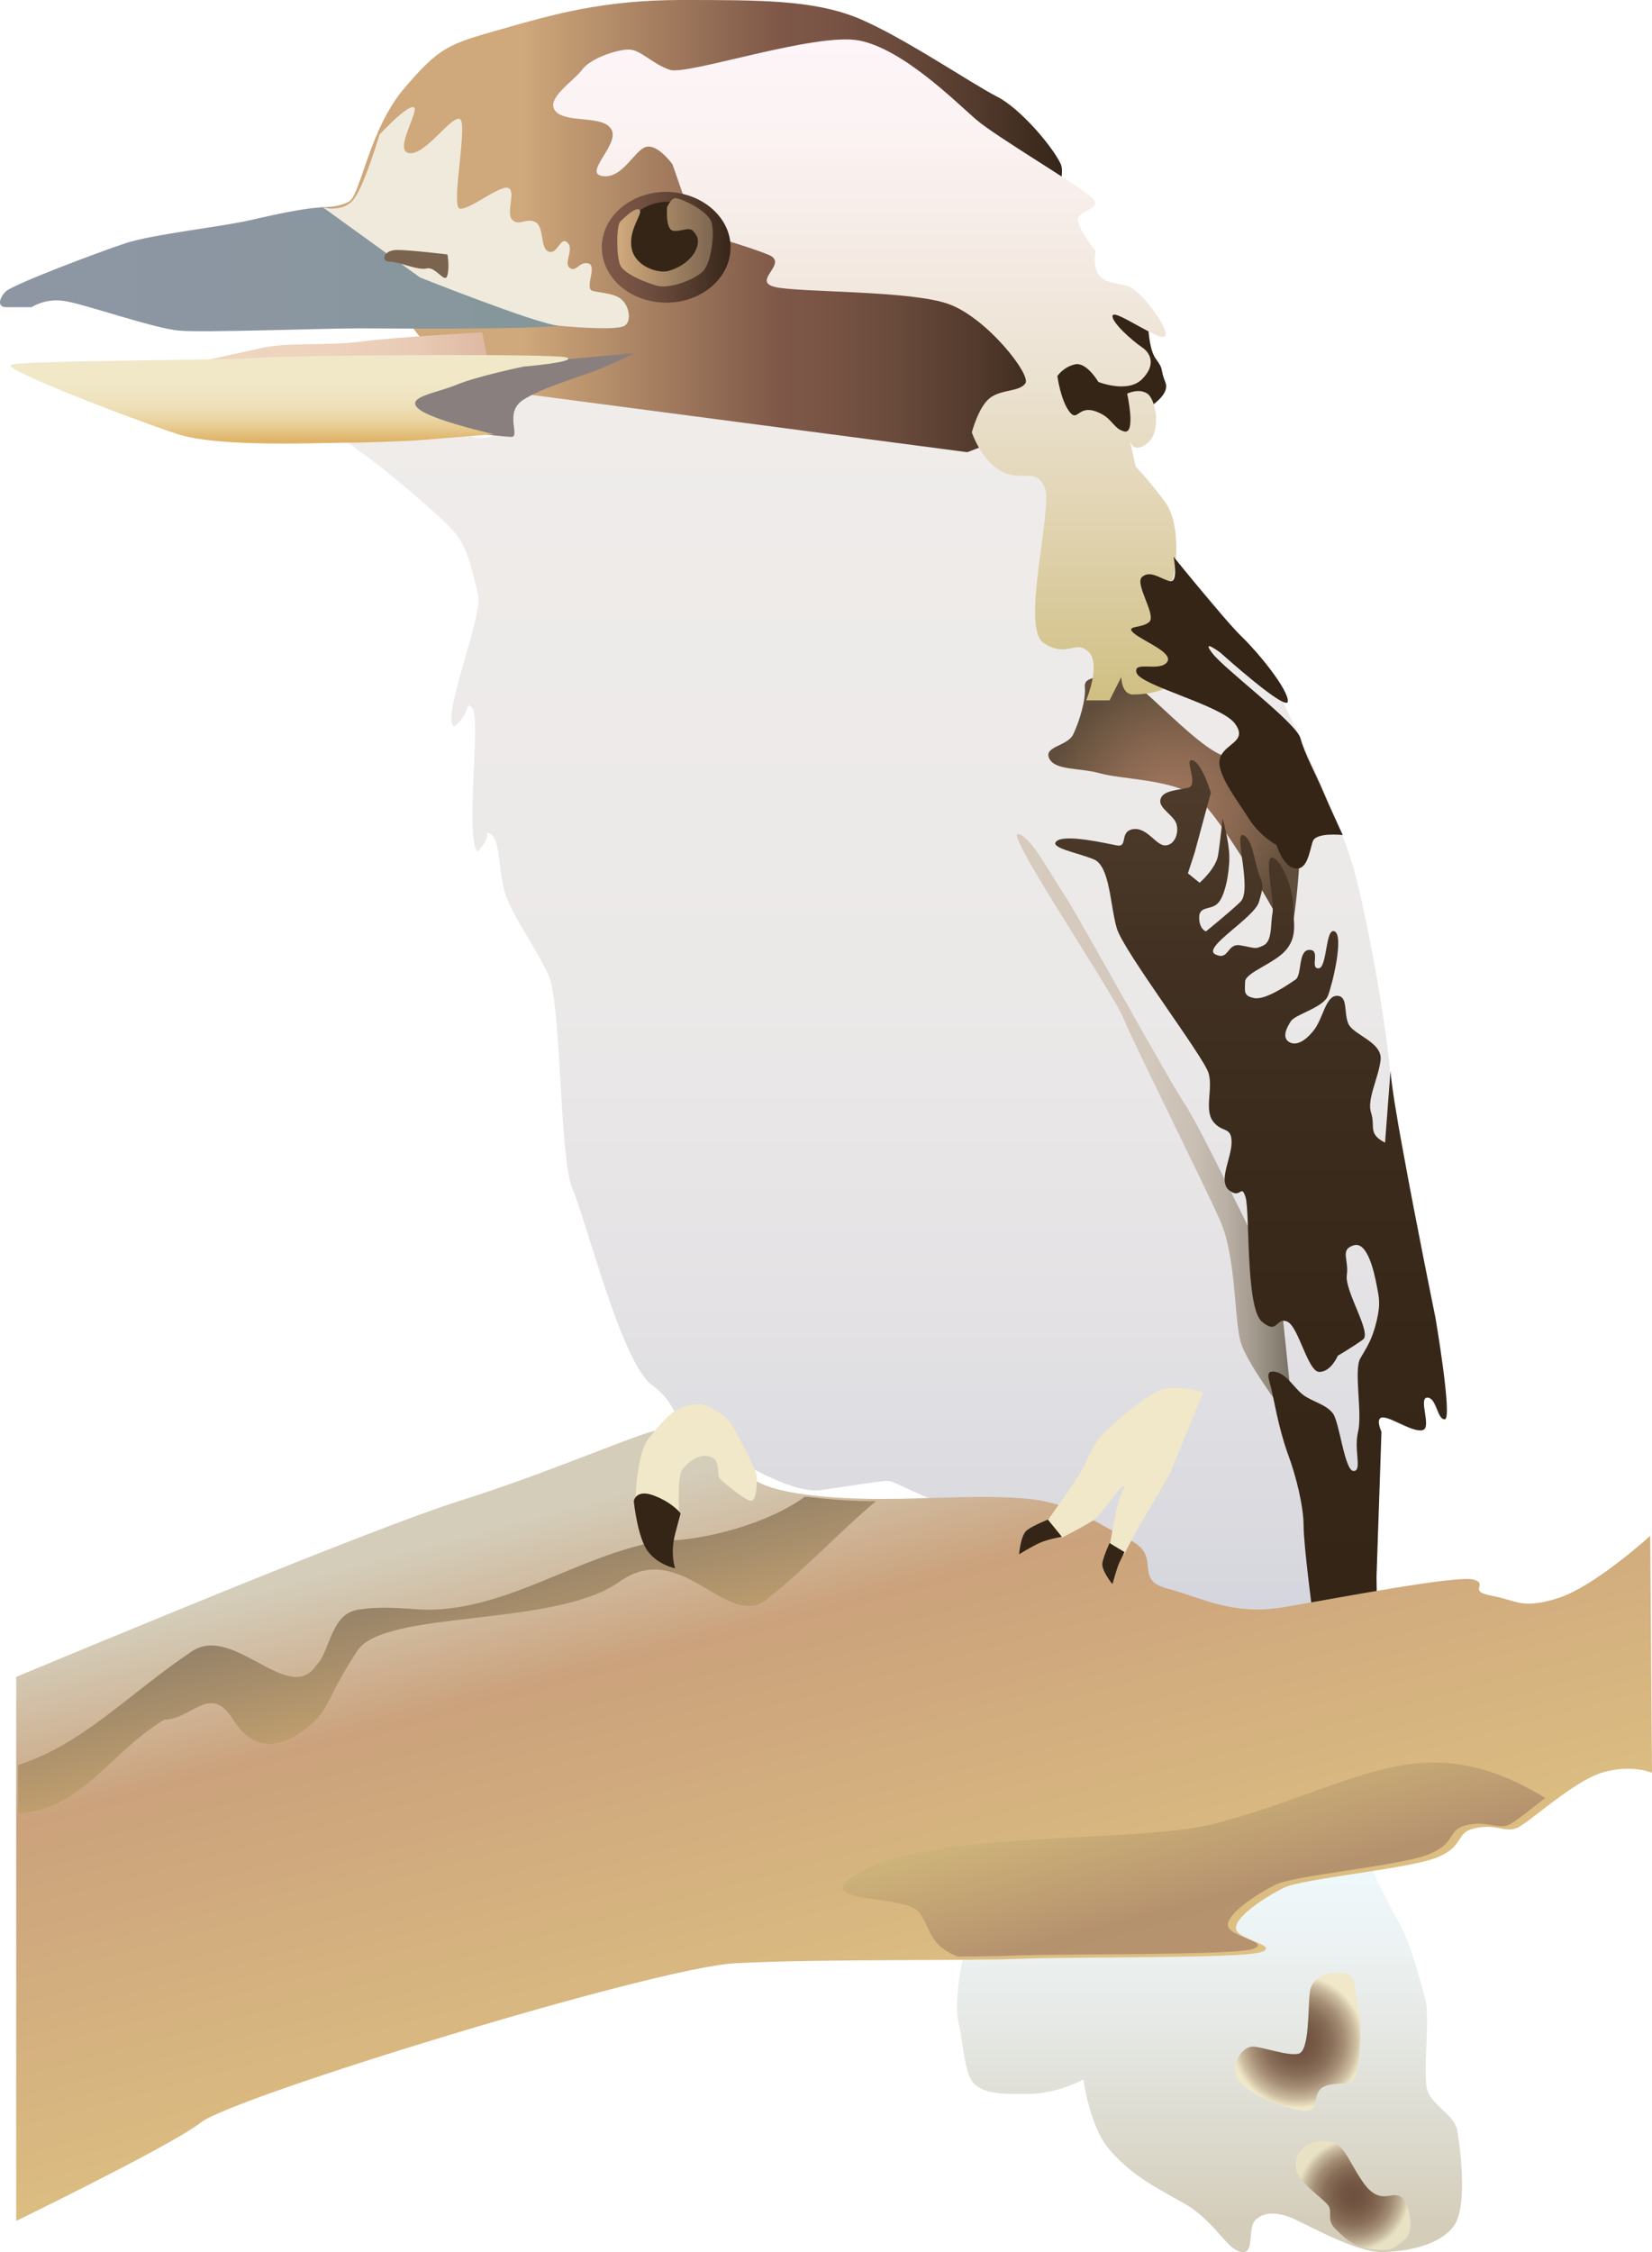 
        <svg xmlns:rdf="http://www.w3.org/1999/02/22-rdf-syntax-ns#" xmlns="http://www.w3.org/2000/svg" xmlns:cc="http://creativecommons.org/ns#" xmlns:xlink="http://www.w3.org/1999/xlink" xmlns:dc="http://purl.org/dc/elements/1.1/" x="0px" y="0px" width="367" height="500" viewBox="0 0 367 500" xml:space="preserve">
            <title>Dacelo novaeguineae (Laughing Kookaburra)</title>
            <desc xmlns:ian_image_library="https://ian.umces.edu/media-library/">
                <ian_image_library:title>Dacelo novaeguineae (Laughing Kookaburra)</ian_image_library:title>
                <ian_image_library:descr>Illustration of Dacelo novaeguineae (Laughing Kookaburra)</ian_image_library:descr>
                <ian_image_library:scene>
                    <ian_image_library:contains>bird, laughing, kookaburra, Chordata, Aves, Coraciiformes, Halcyonidae, Dacelo, novaeguineae</ian_image_library:contains>
                    <ian_image_library:when>2005-01-01</ian_image_library:when>
                </ian_image_library:scene>
            </desc>
            
<g id="ian_symbols_50bc6b59fac456146d670cdc78e00fbb">
	<g>
			<linearGradient id="ian_symbols_a991d746438589a4b944152dc7499885" gradientUnits="userSpaceOnUse" x1="1491.826" y1="799.696" x2="1491.826" y2="2225.82" gradientTransform="matrix(0.2 0 0 -0.2 -100.892 527.985)">
			<stop  offset="0" style="stop-color:#D2D3DC"/>
			<stop  offset="9.150000e-02" style="stop-color:#D9D9DF"/>
			<stop  offset="0.281" style="stop-color:#E4E2E4"/>
			<stop  offset="0.521" style="stop-color:#EBE9E8"/>
			<stop  offset="0.983" style="stop-color:#EFECEA"/>
		</linearGradient>
		<path fill="url(#ian_symbols_a991d746438589a4b944152dc7499885)" d="M72.4,94.6c0,0,6.4,4.8,9.7,7.2c3.3,2.4,16.5,13.2,19.3,16.9c2.8,3.7,3.6,8.6,4.8,13.3
			c1.2,4.7-8.4,27.6-5.3,29.3c3.8-2.9,2.3-6,4.1-4c1.8,2-1.7,29.1,1.1,31.8c4.7-5.1-0.2-4.9,2.5-4.1c2.7,0.8,2,8.2,3.6,13.3
			c1.6,5,6.6,11.7,9.6,18.1c3,6.4,2.4,40.7,5.4,47.6c3,6.9,10.9,38.5,17.5,43.4c6.6,4.9,3.5,7.4,11.4,12.2
			c7.9,4.8,19.8,12.3,26.6,11.2c6.8-1,12.2-1.9,14.3-2c2.1-0.1,7.2,3.8,16.3,6.1c18.9,4.9,30.3,1.9,25.6-1
			c-4.2-2.5,8.2,23.5,13.3,26.6c5.1,3,25.2,7.9,25.2,7.9l27.9-4.9l1.5-45.5c0,0-1.6-3.4,0.5-3.2c2.1,0.2,6.6,3.4,8.7,2.8
			c2.1-0.6-1-7.2,1-7.2c2,0,2.2,5,3.9,4.8c1.7-0.2-2.1-22.5-2.1-22.5s-8.9-43.6-10-54.8c-1-11.3-4.4-30.4-7.6-43.3
			c-3.2-12.9-16.4-38.5-18-43.1c-1.5-4.6-10.7-12-11.8-14.8c-1-2.8-11.6-13-14.8-15.3c-3.2-2.3-20.9-10.2-24-15.9
			c-3-5.7-2.8-2.4-8.4-2.4c-5.6-0.1-2.9-6.7-8.4-7.2c-5.6-0.6-90.8-12.5-92.9-12.1c-2.1,0.5-5.7,2.2-8.4,3.6
			c-2.7,1.4,0.5,3.4-2.4,7.2c-2.9,3.8-6,2.8-10.7,1.4c-4.7-1.4-6.2-0.1-6.2-0.1L72.4,94.6L72.4,94.6z"/>
			<linearGradient id="ian_symbols_2f6a0b990acd286459744c4e4df71885" gradientUnits="userSpaceOnUse" x1="1637.407" y1="1388.327" x2="1945.482" y2="1388.327" gradientTransform="matrix(0.2 0 0 -0.2 -100.892 527.985)">
			<stop  offset="5.600000e-03" style="stop-color:#D7CBBE"/>
			<stop  offset="0.461" style="stop-color:#D3C8BC"/>
			<stop  offset="0.624" style="stop-color:#CABFB3"/>
			<stop  offset="0.741" style="stop-color:#BBB0A5"/>
			<stop  offset="0.836" style="stop-color:#A69C90"/>
			<stop  offset="0.917" style="stop-color:#8D8478"/>
			<stop  offset="0.987" style="stop-color:#726C60"/>
			<stop  offset="1" style="stop-color:#6C665B"/>
		</linearGradient>
		<path fill="url(#ian_symbols_2f6a0b990acd286459744c4e4df71885)" d="M226.1,185.2c-2.6,0,21.5,35.8,23.5,40.9c2,5.1,17.9,36.8,21.5,45c3.6,8.2,3,22,4.6,27.1
			c1.5,5.1,11.8,18.4,11.8,18.4l-3.1-29.6c0,0-16.9-35.2-20.9-41.4c-4.1-6.1-24-42.4-27.1-47C233.3,193.9,228.7,185.2,226.1,185.2
			L226.1,185.2z"/>
			<radialGradient id="ian_symbols_6b31d49234fee144e55a09d4871977c4" cx="309.976" cy="485.336" r="20.635" gradientTransform="matrix(1.387 0 0 -1.387 -169.083 852.614)" gradientUnits="userSpaceOnUse">
			<stop  offset="5.600000e-03" style="stop-color:#9F765D"/>
			<stop  offset="0.236" style="stop-color:#987159"/>
			<stop  offset="0.53" style="stop-color:#87664F"/>
			<stop  offset="0.857" style="stop-color:#6C5642"/>
			<stop  offset="1" style="stop-color:#604D3B"/>
		</radialGradient>
		<path fill="url(#ian_symbols_6b31d49234fee144e55a09d4871977c4)" d="M241,152.5c0.3,2.9-1.3,7.9-2.6,10.6c-1.3,2.6-6.6,2.6-5.3,5.3c1.3,2.7,6.6,2,11.3,3.3
			c4.6,1.3,14.6,1.3,20.5,4.6c6,3.3,21.8,32.5,21.8,32.5s3.4-19.9,1.4-27.2c-2-7.3-10-11.3-16.6-13.9c-6.6-2.6-19.5-17.8-22.4-17.5
			C246.4,150.5,240.7,149.6,241,152.5L241,152.5z"/>
			<linearGradient id="ian_symbols_b8113e7addc33d1465b0d03a719a67ca" gradientUnits="userSpaceOnUse" x1="1897.849" y1="849.62" x2="1897.849" y2="1799.313" gradientTransform="matrix(0.2 0 0 -0.2 -100.892 527.985)">
			<stop  offset="5.600000e-03" style="stop-color:#342517"/>
			<stop  offset="0.31" style="stop-color:#362719"/>
			<stop  offset="0.546" style="stop-color:#3A2B1C"/>
			<stop  offset="0.758" style="stop-color:#423122"/>
			<stop  offset="0.956" style="stop-color:#4D3A2A"/>
			<stop  offset="1" style="stop-color:#513D2C"/>
		</linearGradient>
		<path fill="url(#ian_symbols_b8113e7addc33d1465b0d03a719a67ca)" d="M308.9,237.8c0.3,3.5,1.4,10.3,2.8,17.8c3,16.5,7.2,37,7.2,37s3.8,22.3,2.1,22.5
			c-1.7,0.2-1.8-4.8-3.9-4.8c-2.1,0,1,6.6-1,7.2c-2.1,0.6-6.6-2.6-8.7-2.8c-2.1-0.2-0.5,3.2-0.5,3.2l-1.1,32.2l0.1,7.1l-14.3,1
			c0,0-2-15.3-2-19.4c0-4.1-1.5-10.7-3.6-16.3c-2-5.6-3.1-12.3-3.6-14.3c-0.5-2-1.5-4.1,1-3.6c2.5,0.5,4.1,3.6,6.1,5.1
			c2,1.5,5.1,2.1,6.6,4.1c1.5,2,2.6,12.8,4.6,12.8c2,0,0-4.6,1-8.7c1-4.1-1-13.8,0.5-16.3c1.5-2.6,2.6-4.1,3.6-8.2
			c1-4.1,0.5-5.6,0-8.2c-0.5-2.6-2-9.7-5.1-8.7c-3.1,1-1,3.1-1.5,6.6c-0.5,3.6,5.6,12.8,3.6,14.3c-2,1.5-5.6,3.6-5.6,3.6
			s-1.5,3.6-4.1,3.6c-2.6,0-4.6-10.2-7.2-11.2c-2.5-1-2,3.1-5.6,0c-3.6-3.1-2.6-24.5-3.6-27.6c-1-3.1-1,0.5-3.6-1.5
			c-2.6-2,0.5-7.1,0.5-10.7c0-3.6-2.1-2-4.1-4.6c-2-2.6,0-7.2-1-10.7c-1-3.6-18.9-27.1-20.4-32.2c-1.5-5.1-1.5-13.8-5.1-15.3
			c-3.6-1.5-10.2-2.6-8.2-4.1c2-1.5,10.7,0.5,13.3,1c2.6,0.5,0.5-3.1,3.6-3.6c3.1-0.5,5.1,3.6,7.1,3.6c2.1,0,3.1-2.6,2.6-4.6
			c-0.5-2.1-4.1-3.6-3.6-5.6c0.5-2,3.6-2,6.1-2.6c2.6-0.5-1-6.6,1-6.1c2.1,0.5,4.1,7.2,4.1,7.2l-3.6,13.3l-1.5,4.6l2.6,2.1
			c0,0,3.6-3.1,4.1-6.1c0.5-3.1,1-8.2,1-8.2s1.5,5.1,1.5,8.7c0,3.6-1,8.7-2.6,10.2c-1.5,1.5-4.1,0.5-4.1,3.1c0,2.6,1.5,3.1,1.5,3.1
			s5.1-4.1,7.7-6.6c2.6-2.6-1.5-15.3,0.5-14.8c2.1,0.5,2.6,6.1,3.6,8.7c1,2.6,1,2.6,0,6.1c-1,3.6-12.8,10.2-9.7,11.7
			c3.1,1.5,2.5-2.6,5.6-2c3.1,0.5,3.1,1,5.1,0c2-1,1.5-4.6,2-7.2c0.5-2.6-2-12.8,0-12.3c2,0.5,4.6,7.1,4.6,10.7c0,3.6,1,6.6-1.5,9.7
			c-2.5,3.1-9.2,5.1-9.2,7.2c0,2-0.5,3.1,2,3.6c2.6,0.5,7.7-3.1,9.2-4.1c1.5-1,0.5-6.6,3.1-6.6c2.6,0,0,4.1,2,4.1
			c2,0,1.5-9.2,3.6-8.2c2.1,1-0.5,11.8-1.5,14.3c-1,2.6-7.2,4.1-8.2,5.6c-1,1.5-2,3.6-0.5,4.6c1.5,1,3.6,0,5.6-2.6
			c2-2.5,2.6-7.6,5.1-7.6c2.5,0,1.5,3.6,2.5,6.1c1,2.6,7.7,4.1,7.2,8.2c-0.5,4.1-3.1,8.7-2.1,11.7c1,3.1-0.8,4.6,3.1,6.6"/>
		<path fill="#342517" d="M255,69.3c0,0-0.2,7.8,1.8,10.4c1.9,2.6,0.8,1.9,2.1,5.2c1.3,3.2-5.2,6.5-5.2,6.5l-2.6,6.5l-8.4,1.3
			l-11-5.2l1.3-15.6l11-2.6v-8.4L255,69.3L255,69.3z"/>
			<linearGradient id="ian_symbols_95ecdff41fa134949dde28edc7523a00" gradientUnits="userSpaceOnUse" x1="1851.614" y1="591.376" x2="1851.614" y2="140.207" gradientTransform="matrix(0.2 0 0 -0.2 -100.892 527.985)">
			<stop  offset="5.600000e-03" style="stop-color:#EFF9FE"/>
			<stop  offset="0.227" style="stop-color:#EDF3F4"/>
			<stop  offset="0.492" style="stop-color:#E4E6E1"/>
			<stop  offset="0.779" style="stop-color:#DAD6C8"/>
			<stop  offset="0.921" style="stop-color:#D4CDBA"/>
		</linearGradient>
		<path fill="url(#ian_symbols_95ecdff41fa134949dde28edc7523a00)" d="M214.8,430.7c0,0-3.2,12.3-1.9,18.1c1.3,5.8,1.3,12.3,3.9,14.2c2.6,1.9,5.2,1.9,11.6,1.9
			c6.5,0,12.3-3.2,12.3-3.2s1.3,10.4,5.8,15.6c4.5,5.2,9.1,7.8,16.2,11.7c7.1,3.9,9.7,10.4,13,11c3.2,0.6,1.3-5.2,3.2-7.1
			c1.9-1.9,5.2-1.9,9.1,0c3.9,1.9,13.6,7.1,18.8,7.1c5.2,0,12.9-1.3,16.2-5.8c3.2-4.5,1.3-18.1,0.7-21.4c-0.7-3.2-5.2-5.2-6.5-8.4
			c-1.3-3.2,0.6-16.2-0.6-20.7c-1.3-4.5-3.2-12.3-5.8-16.8c-2.6-4.5-8.4-16.8-8.4-16.8L214.8,430.7L214.8,430.7z"/>
			<linearGradient id="ian_symbols_542f0ff55b182fa47de31a5e4a511f44" gradientUnits="userSpaceOnUse" x1="861.495" y1="2393.772" x2="1687.272" y2="2393.772" gradientTransform="matrix(0.2 0 0 -0.2 -100.892 527.985)">
			<stop  offset="0" style="stop-color:#CFA87B"/>
			<stop  offset="0.27" style="stop-color:#CFA87B"/>
			<stop  offset="0.618" style="stop-color:#7E5748"/>
			<stop  offset="0.681" style="stop-color:#795445"/>
			<stop  offset="0.769" style="stop-color:#6A4B3C"/>
			<stop  offset="0.874" style="stop-color:#543B2D"/>
			<stop  offset="0.989" style="stop-color:#37271A"/>
			<stop  offset="1" style="stop-color:#342517"/>
		</linearGradient>
		<path fill="url(#ian_symbols_542f0ff55b182fa47de31a5e4a511f44)" d="M71.1,46c0,0,4,0.2,6.5-1.3c2.5-1.5,4.5-16.2,12.3-25.2c7.8-9.1,9.7-9.7,21.4-13
			C122.9,3.2,133.9,0,151.4,0c17.5,0,29.1,0,38.9,3.9c9.7,3.9,25.9,14.9,31.1,17.5c5.2,2.6,12.3,11,14.2,14.9
			c1.9,3.9-5.2,16.8-5.2,16.8l1.3,40.8l-16.8,6.5L101.5,85.5L71.1,46L71.1,46z"/>
			<linearGradient id="ian_symbols_e685a518fe02e6e4a18dbbc4ffb5b6e5" gradientUnits="userSpaceOnUse" x1="1468.432" y1="1866.504" x2="1468.432" y2="2601.078" gradientTransform="matrix(0.2 0 0 -0.2 -100.892 527.985)">
			<stop  offset="0" style="stop-color:#D0C084"/>
			<stop  offset="0.11" style="stop-color:#D7C897"/>
			<stop  offset="0.298" style="stop-color:#E3D6B7"/>
			<stop  offset="0.484" style="stop-color:#EBE2D1"/>
			<stop  offset="0.666" style="stop-color:#F4EAE3"/>
			<stop  offset="0.84" style="stop-color:#FBF2F2"/>
			<stop  offset="1" style="stop-color:#FEF5F9"/>
		</linearGradient>
		<path fill="url(#ian_symbols_e685a518fe02e6e4a18dbbc4ffb5b6e5)" d="M129.3,15.5c1.9-2.6,7.8-4.5,10.4-4.5c2.6,0,5.2,3.2,9.1,4.5c3.9,1.3,32.4-8.4,42.1-6.5
			c9.7,1.9,21.4,13.6,25.9,17.5c4.5,3.9,23.3,14.9,25.9,17.5c2.6,2.6-3.9,2.6-3.2,5.2c0.6,2.6,3.9,6.5,3.9,6.5s-0.7,3.2,0.6,5.2
			c1.3,1.9,3.9,1.9,6.5,2.6c2.6,0.6,9.1,9.1,8.4,11c-0.6,1.9-11-5.8-11.7-4.5c-0.6,1.3,4.5,5.8,6.5,7.1c1.9,1.3,3.2,3.9,0,7.1
			c-3.2,3.2-9.7,0.6-9.7,0.6s-2.6-4.5-5.2-3.9c-2.6,0.6-3.9,2.6-3.9,2.6s0.7,5.2,2.6,7.8c1.9,2.6,1.9-1.3,5.8,0
			c3.9,1.3,3.9,3.9,6.5,4.5c2.6,0.6,0.6-8.4,0.6-8.4s2.6-1.3,4.5,0c1.9,1.3,3.2,8.4,0,11c-3.2,2.6-3.9-0.6-3.9-0.6l1.3,5.8
			c0,0,2.6,2.6,6.5,7.8c3.9,5.2,2.6,17.5,0.6,19.4c-2,1.9-2.6-4.5-4.5-1.9c-1.9,2.6,7.1,16.9,6.5,20.8c-0.6,3.9-7.1,4.5-9.7,4.5
			c-2.6,0-2.6-3.9-2.6-3.9l-2.6,5.2h-5.2c0,0,3.4-8.1,0.5-10.8c-3-2.8-4.6,1.5-9.9-1.9c-5.3-3.4,2.1-29.8,0.2-34.5
			c-1.9-4.7-5.2-1.2-9.7-3.7c-4.5-2.5-6.5-8.6-6.5-8.6s1.5-5.8,4.1-7.7c2.6-1.9,6.5-1.3,7.8-3.2c1.3-1.9-8.4-14.3-16.8-17.5
			c-8.4-3.2-33.7-2.6-38.9-3.9c-5.2-1.3,3.2-5.2-1.3-7.1c-4.5-1.9-16.2-5.2-16.2-5.2l-5.2-14.9c0,0-3.2-4.5-5.8-3.9
			c-2.6,0.6-5.2,7.1-9.7,6.5c-4.5-0.6,3.9-7.1,1.9-10.4c-1.9-3.2-9.7-1.3-12.3-3.9C120.9,22,127.4,18.1,129.3,15.5L129.3,15.5z"/>
		<path fill="#342517" d="M260.7,123.6c0,0,11.7,14.5,15.4,18c3.6,3.5,10.1,11.5,10,14.1c-0.1,2.6-15-10.8-15-10.8s-4.4-3.3-1.8,0.1
			c2.5,3.4,18.7,15.5,19.6,18.9c0.9,3.4,3.3,7.7,4.9,11.5c1.6,3.8,4.5,10,4.5,10s-6.1-0.7-6.7,1.5c-0.7,2.2-1.2,6.4-3.9,5.9
			c-2.7-0.4-4.1-5.2-4.1-5.2s-3.7-1.9-6.2-5.9c-2.5-4-7.6-10.4-6.3-13.6c1.3-3.2,6.2-3.5,3.2-7.5c-3-4-20.9-8.4-21.8-11.2
			c-0.9-2.8,4.9-0.2,6.7-2.3c1.8-2.1-5.2-4.7-7.3-6.5c-2.1-1.8,1.7-1,3.4-2.5c1.7-1.5-3.3-8.4-1.6-10c1.8-1.5,3.8,0.2,6,0.9
			C262,129.8,260.7,123.6,260.7,123.6L260.7,123.6z"/>
			<linearGradient id="ian_symbols_0e5a1e822bd5923455dc4eda08b43e25" gradientUnits="userSpaceOnUse" x1="1175.104" y1="2369.922" x2="1318.44" y2="2369.922" gradientTransform="matrix(0.2 0 0 -0.2 -100.892 527.985)">
			<stop  offset="5.600000e-03" style="stop-color:#7E5748"/>
			<stop  offset="0.169" style="stop-color:#795445"/>
			<stop  offset="0.4" style="stop-color:#6A4B3C"/>
			<stop  offset="0.671" style="stop-color:#543B2D"/>
			<stop  offset="0.971" style="stop-color:#37271A"/>
			<stop  offset="1" style="stop-color:#342517"/>
		</linearGradient>
		<path fill="url(#ian_symbols_0e5a1e822bd5923455dc4eda08b43e25)" d="M162.3,54.9c0,6.8-6.4,12.3-14.3,12.3c-7.9,0-14.3-5.5-14.3-12.3c0-6.8,6.4-12.3,14.3-12.3
			C155.9,42.7,162.3,48.2,162.3,54.9L162.3,54.9z"/>
		<path fill="#342517" d="M157.9,53.2c0,4.6-4.3,8.4-9.6,8.4c-5.3,0-9.6-3.8-9.6-8.4c0-4.7,4.3-8.4,9.6-8.4
			C153.6,44.7,157.9,48.5,157.9,53.2L157.9,53.2z"/>
		<path fill="#897F7E" d="M113.6,97c2.1,0-1.7-5.4,2.6-8.2c4.3-2.8,12.9-5.2,16.6-6.7c3.7-1.5,8.2-3.7,8.2-3.7l-34.5,3.1l-20.8,6.2
			l-1.1,6.2C84.6,93.9,111.5,97,113.6,97L113.6,97z"/>
			<linearGradient id="ian_symbols_2948d92e6c4b0c7459ec4ca495a5ff1c" gradientUnits="userSpaceOnUse" x1="1192.246" y1="2375.495" x2="1298.964" y2="2375.495" gradientTransform="matrix(0.2 0 0 -0.2 -100.892 527.985)">
			<stop  offset="5.600000e-03" style="stop-color:#CFA87B"/>
			<stop  offset="1" style="stop-color:#7B644F"/>
		</linearGradient>
		<path fill="url(#ian_symbols_2948d92e6c4b0c7459ec4ca495a5ff1c)" d="M149.4,51.2c-1.6-0.5-1.2-5.2-1.2-5.2s0.8-1.9,1.8-2c1.1-0.1,7.1,2.7,8,5.2c0.9,2.5,0,9.1-1.8,11
			c-1.8,1.9-7.7,4.1-10.4,3.2c-2.7-0.8-7.1-2.6-8-4.5c-0.9-1.9-0.9-8.9,0-9.7c0.9-0.9,3.5-3.4,4.3-2.6c0.8,0.8-2.5,4.3-1.8,8.4
			c0.7,4.2,5.9,5.7,8,5.2c2.1-0.5,4.9-2,6.2-4.5c1.2-2.5,0.2-3.6-0.6-4.5C152.9,50.3,151,51.6,149.4,51.2L149.4,51.2z"/>
			<linearGradient id="ian_symbols_d3a8bd65c1cc682441a3fdde5ba2fdfb" gradientUnits="userSpaceOnUse" x1="505.47" y1="2345.924" x2="1152.105" y2="2345.924" gradientTransform="matrix(0.2 0 0 -0.2 -100.892 527.985)">
			<stop  offset="0" style="stop-color:#8E96A4"/>
			<stop  offset="0.468" style="stop-color:#8B96A1"/>
			<stop  offset="1" style="stop-color:#84979A"/>
		</linearGradient>
		<path fill="url(#ian_symbols_d3a8bd65c1cc682441a3fdde5ba2fdfb)" d="M1.3,64.7c1.5-1.5,20.5-8.7,26.6-10.7c6.1-2,21-3.6,27.6-5.1c6.6-1.5,15.8-3.6,18.9-2.6
			c3.1,1,9.2,7.7,14.8,7.7c5.6,0,6.6-1,11.2,1c4.6,2.1,1.5,5.1,7.2,7.7c5.6,2.5,21.5,6.6,21.5,8.7c0,2-40.4,1.5-49.1,1.5
			c-8.7,0-34.7,1-40.3,0.5c-5.6-0.5-21.5-6.1-25.6-6.6C10,66.2,7,68.2,7,68.2s-3.6,0-5.6,0C-0.7,68.2-0.2,66.2,1.3,64.7L1.3,64.7z"
			/>
			<linearGradient id="ian_symbols_86e07526668265949593270c297dbca2" gradientUnits="userSpaceOnUse" x1="699.079" y1="2255.998" x2="1049.71" y2="2255.998" gradientTransform="matrix(0.2 0 0 -0.2 -100.892 527.985)">
			<stop  offset="0" style="stop-color:#EFD5BF"/>
			<stop  offset="0.506" style="stop-color:#EED2BD"/>
			<stop  offset="0.755" style="stop-color:#E9CBB5"/>
			<stop  offset="0.947" style="stop-color:#E0BCA6"/>
			<stop  offset="1" style="stop-color:#DDB7A1"/>
		</linearGradient>
		<path fill="url(#ian_symbols_86e07526668265949593270c297dbca2)" d="M38.6,81.5c0,0,12.3-2.6,18.9-4.1c6.6-1.6,15.3-0.5,23-1.6c7.7-1,26.6-2,26.6-2l1.5,7.2L38.6,81.5
			L38.6,81.5z"/>
		<path fill="#EFEADC" d="M91.9,23.8c1.5,0.5-4.6,9.7-1,10.2c3.6,0.5,9.2-8.2,11.2-7.6c2,0.5-2,19.4,0,19.9c2,0.5,8.7-5.1,10.7-4.6
			c2,0.5-0.5,5.6,1,7.1c1.5,1.5,3.1-0.5,5.1,0.5c2.1,1,1,6.1,3.1,6.6c2,0.5,2.5-3.6,4.1-2c1.5,1.5-1,4.6,0.5,5.6c1.5,1,2-1.5,4.1-1
			c2.1,0.5-1,5.6,1,6.1c2,0.5,5.1,0.5,6.6,2.1c1.5,1.5,2,4.6,0.5,5.6c-1.5,1-9.7,0.5-14.8,0c-5.1-0.5-30.7-10.7-30.7-10.7L71.7,46
			c0,0,4,1.2,6.5-1.3c2.5-2.5,6.1-14.8,6.1-14.8S90.4,23.3,91.9,23.8L91.9,23.8z"/>
			<linearGradient id="ian_symbols_4476475d6b7abae4b9b7175cf1ba54f0" gradientUnits="userSpaceOnUse" x1="827.385" y1="2249.988" x2="827.385" y2="2151.508" gradientTransform="matrix(0.2 0 0 -0.2 -100.892 527.985)">
			<stop  offset="0" style="stop-color:#F0E8C8"/>
			<stop  offset="0.349" style="stop-color:#F0E8C7"/>
			<stop  offset="0.521" style="stop-color:#F0E4C0"/>
			<stop  offset="0.653" style="stop-color:#EDDEB4"/>
			<stop  offset="0.766" style="stop-color:#EBD4A3"/>
			<stop  offset="0.867" style="stop-color:#E6C98E"/>
			<stop  offset="0.956" style="stop-color:#E2BC76"/>
			<stop  offset="1" style="stop-color:#DFB469"/>
		</linearGradient>
		<path fill="url(#ian_symbols_4476475d6b7abae4b9b7175cf1ba54f0)" d="M2.4,81c-2,1,27.6,12.3,36.8,15.3c9.2,3.1,31.7,2,37.3,2c5.6,0,15.8-0.5,15.8-0.5l17.4-1.4
			c0,0-14.3-3.2-16.9-5.8c-2.6-2.5,4.1-3.3,8.7-5.2c4.6-1.9,14.8-4,14.8-4s11.8-1,9.7-2c-2.1-1-62.8-0.5-67.9,0
			C52.9,80,4.4,80,2.4,81L2.4,81z"/>
		<path fill="#7B644F" d="M88.2,55.5c3.1,0,11.2,1,11.2,1s0.5,2.6,0,4.6c-0.5,2.1-2.6-2-4.6-1.5c-2,0.5-6.1-1.5-8.2-1.5
			S85.1,55.5,88.2,55.5z"/>
			<radialGradient id="ian_symbols_4d9d735428dd3fa405be72b5ed9e0b7d" cx="329.783" cy="287.891" r="10.562" gradientTransform="matrix(1.387 0 0 -1.387 -169.083 852.614)" gradientUnits="userSpaceOnUse">
			<stop  offset="5.600000e-03" style="stop-color:#6E513F"/>
			<stop  offset="0.174" style="stop-color:#715442"/>
			<stop  offset="0.347" style="stop-color:#7B5F4B"/>
			<stop  offset="0.524" style="stop-color:#8B715B"/>
			<stop  offset="0.702" style="stop-color:#A68F76"/>
			<stop  offset="0.88" style="stop-color:#CCBCA0"/>
			<stop  offset="1" style="stop-color:#F0E8C8"/>
		</radialGradient>
		<path fill="url(#ian_symbols_4d9d735428dd3fa405be72b5ed9e0b7d)" d="M288.4,456c2.6-0.5,2.1-10.2,2.6-13.8c0.5-3.6,4.6-4.6,7.7-4.1c3.1,0.5,2,4.1,3.1,8.2
			c1,4.1,0,13.8-1,15.3c-1,1.5-5.1,0.5-7.2,2c-2,1.5-0.5,5.1-3.6,5.1c-3.1,0-14.3-4.1-15.3-7.7c-1-3.6,1.5-6.6,3.6-6.6
			C280.3,454.4,285.9,456.5,288.4,456L288.4,456z"/>
			<radialGradient id="ian_symbols_a94b9911a5cfb7946110fc1d2347b0a8" cx="338.663" cy="263.282" r="8.949" gradientTransform="matrix(1.387 0 0 -1.387 -169.083 852.614)" gradientUnits="userSpaceOnUse">
			<stop  offset="5.600000e-03" style="stop-color:#6E513F"/>
			<stop  offset="0.174" style="stop-color:#715442"/>
			<stop  offset="0.347" style="stop-color:#7B5F4B"/>
			<stop  offset="0.524" style="stop-color:#8A705B"/>
			<stop  offset="0.702" style="stop-color:#A38D74"/>
			<stop  offset="0.88" style="stop-color:#C7B99D"/>
			<stop  offset="1" style="stop-color:#E9E1C3"/>
		</radialGradient>
		<path fill="url(#ian_symbols_a94b9911a5cfb7946110fc1d2347b0a8)" d="M287.9,481.5c0.5,3.1,6.1,6.6,7.2,8.2c1,1.5-0.5,3.1,1.5,5.1c2.1,2.1,4.1,4.1,8.2,4.6
			c4.1,0.5,4.6,0,7.2-2.1c2.6-2,1-8.7-1-9.7c-2-1-4.6,2.1-8.2-3.1c-3.6-5.1-4.1-9.2-8.7-9.2C289.5,475.4,287.4,478.5,287.9,481.5
			L287.9,481.5z"/>
			<linearGradient id="ian_symbols_c4de0c0e0893ac5455fdde1777aff6e9" gradientUnits="userSpaceOnUse" x1="1485.43" y1="359.606" x2="1295.145" y2="1069.796" gradientTransform="matrix(0.2 0 0 -0.2 -100.892 527.985)">
			<stop  offset="5.600000e-03" style="stop-color:#DEC182"/>
			<stop  offset="0.674" style="stop-color:#CBA27C"/>
			<stop  offset="0.921" style="stop-color:#D4CDBA"/>
		</linearGradient>
		<path fill="url(#ian_symbols_c4de0c0e0893ac5455fdde1777aff6e9)" d="M366.6,341c0,0-12.3,11.2-20.4,13.8c-8.2,2.6-9.2,0.5-14.8-0.5c-5.6-1-0.5-2.6-4.1-3.6
			c-3.6-1-30.1,4.1-41.9,6.1c-11.7,2-18.4-2.1-26.1-4.1c-7.7-2-1-7.1-8.2-10.7c-7.2-3.6-12.8-8.2-22.5-9.2c-9.7-1-21.5,0-32.7,0
			c-11.2,0-24.9-1.1-28.8-4.7c-3.7-3.5-8.8-8.4-20.2-10.6c-2.5-0.5-22.5,8.7-45,15.8c-19.3,6.1-81.4,32-98.3,39v120.8
			c11-5.4,35.6-17.6,41.1-21.9c7.1-5.6,100.1-34.2,118.5-35.3c18.4-1,51.6-0.5,63.4-1c11.7-0.5,49.5,0,53.6-1.5
			c4.1-1.5-5.1-2.6-5.6-5.1c-0.5-2.6,6.6-7.2,10.7-9.2c4.1-2,27.1-4.1,33.7-6.6c6.6-2.6,4.1-5.6,8.7-6.6c4.6-1,6.6,1,9.2,0
			c2.6-1,12.3-10.2,18.9-12.3c6.6-2,11.2,0,11.2,0L366.6,341L366.6,341z"/>
			<linearGradient id="ian_symbols_971e27a6e7242594f19babff33e3ceb6" gradientUnits="userSpaceOnUse" x1="1015.824" y1="756.533" x2="982.428" y2="881.166" gradientTransform="matrix(0.2 0 0 -0.2 -100.892 527.985)">
			<stop  offset="5.600000e-03" style="stop-color:#BF9E6E"/>
			<stop  offset="1" style="stop-color:#958269"/>
		</linearGradient>
		<path fill="url(#ian_symbols_971e27a6e7242594f19babff33e3ceb6)" d="M178.8,332.3c-8,5.9-22.2,9.8-31.9,9.8c-18.4,3.1-33.7,15.3-52.1,15.3c-3.1,0-9.2-1-15.3,0
			c-6.1,1-6.1,9.2-9.2,12.3c-6.1,9.2-18.4-9.2-27.6-3.1C28.6,376,18.6,387.2,4,391.9l0.1,10.7c14.1-0.8,20-13.3,32.4-20.8
			c6.1,0,10.2-8.2,15.3,0c5.1,8.2,12.3,6.1,18.4,0c3.1-3.1,3.1-6.1,9.2-15.3c6.1-9.2,43.9-5.1,58.2-15.3
			c14.3-10.2,24.5,12.3,33.7,3.1c8.6-6.9,15.3-14.3,23.3-21C189.2,333.3,186.7,333.1,178.8,332.3L178.8,332.3z"/>
		<path fill="#F0E8C8" d="M141.3,330.5c0,0,0.5-8.2,2.7-11c2.2-2.7,4.4-5.5,6.6-6.6c2.2-1.1,4.1-1.2,5.5-1.1c1.4,0.2,5,2.5,6,3.8
			c1,1.4,5.9,10.5,6,12.1c0.1,1.6,0,5.2-1.1,5.5c-1.1,0.3-6.3-4.1-7.1-4.9c-0.8-0.8,0.4-4.2-2.2-4.9c-2.6-0.7-4.7,1.2-6,2.7
			c-1.4,1.5-0.8,10-0.8,10l-9.7-3L141.3,330.5L141.3,330.5z"/>
		<path fill="#342517" d="M140.8,333.3c0,0,0.8,8,3.1,11.1c2.3,3.1,6.1,3.8,6.1,3.8s-1.2-3.1,0-7.7c1.2-4.5,1.2-4.5,1.2-4.5
			s-1.7-2.3-5.8-3.9C141.3,330.5,140.8,333.2,140.8,333.3L140.8,333.3z"/>
		<path fill="#F0E8C8" d="M232.8,337.5c0,0,4.8-6.8,6.9-10c2-3.2,2.9-6.7,5.4-9.2c2.5-2.5,10.1-9.2,13.8-10c3.7-0.7,8.4,0.8,8.4,0.8
			s-4.6,11.3-6.9,16.9c-1.1,2.6-4.3,7.6-6.6,11.6c-2.5,4.3-4.1,7.6-4.1,7.6l-3.1-2.3c0,0,0.9-5.8,1.7-8.8c0.9-3.4,1.9-4.1,1.4-4.2
			c-0.9-0.2-4.7,6.2-6.9,7.7c-2.2,1.4-6.9,3.8-6.9,3.8L232.8,337.5L232.8,337.5z"/>
		<path fill="#342517" d="M226.4,345.1c0,0,0.3-4.3,1.8-5.4c1.5-1.1,4.6-2.3,4.6-2.3l3.1,3.8c0,0-2.9,0.5-4.8,1.3
			C229.1,343.4,226.4,345.1,226.4,345.1L226.4,345.1z"/>
		<path fill="#342517" d="M247.1,351.7c0,0-2.5-3.1-2.2-4.7c0.3-1.6,1.6-4.4,1.6-4.4l3.3,2c0,0-0.4,0.8-1.2,2.5
			C247.9,348.8,247.2,351.7,247.1,351.7L247.1,351.7z"/>
			<linearGradient id="ian_symbols_07ac3efbf3e2e23455564d05b3691b1d" gradientUnits="userSpaceOnUse" x1="1816.568" y1="662.937" x2="1868.471" y2="469.301" gradientTransform="matrix(0.2 0 0 -0.2 -100.892 527.985)">
			<stop  offset="5.600000e-03" style="stop-color:#CCB378"/>
			<stop  offset="0.674" style="stop-color:#AE8A6A"/>
		</linearGradient>
		<path opacity="0.84" fill="url(#ian_symbols_07ac3efbf3e2e23455564d05b3691b1d)" enable-background="new    " d="M269.4,405c-18,4.6-68.3,0.8-81.4,12.8
			c-4.7,4.7,13.6,3,16.3,6.9c2.7,3.9,2.1,7.2,8.5,9.7c4.9,0,9.1-0.1,12-0.2c11.7-0.5,49.5,0,53.6-1.5c4.1-1.5-5.1-2.6-5.6-5.1
			c-0.5-2.6,6.6-7.2,10.7-9.2c4.1-2,27.1-4.1,33.7-6.6c6.6-2.6,4.1-5.6,8.7-6.6c4.6-1,6.6,1,9.2,0c1.3-0.5,4.5-3.2,8.2-6
			C315.5,382.2,301.1,396.9,269.4,405L269.4,405z"/>
	</g>
</g>
</svg>
